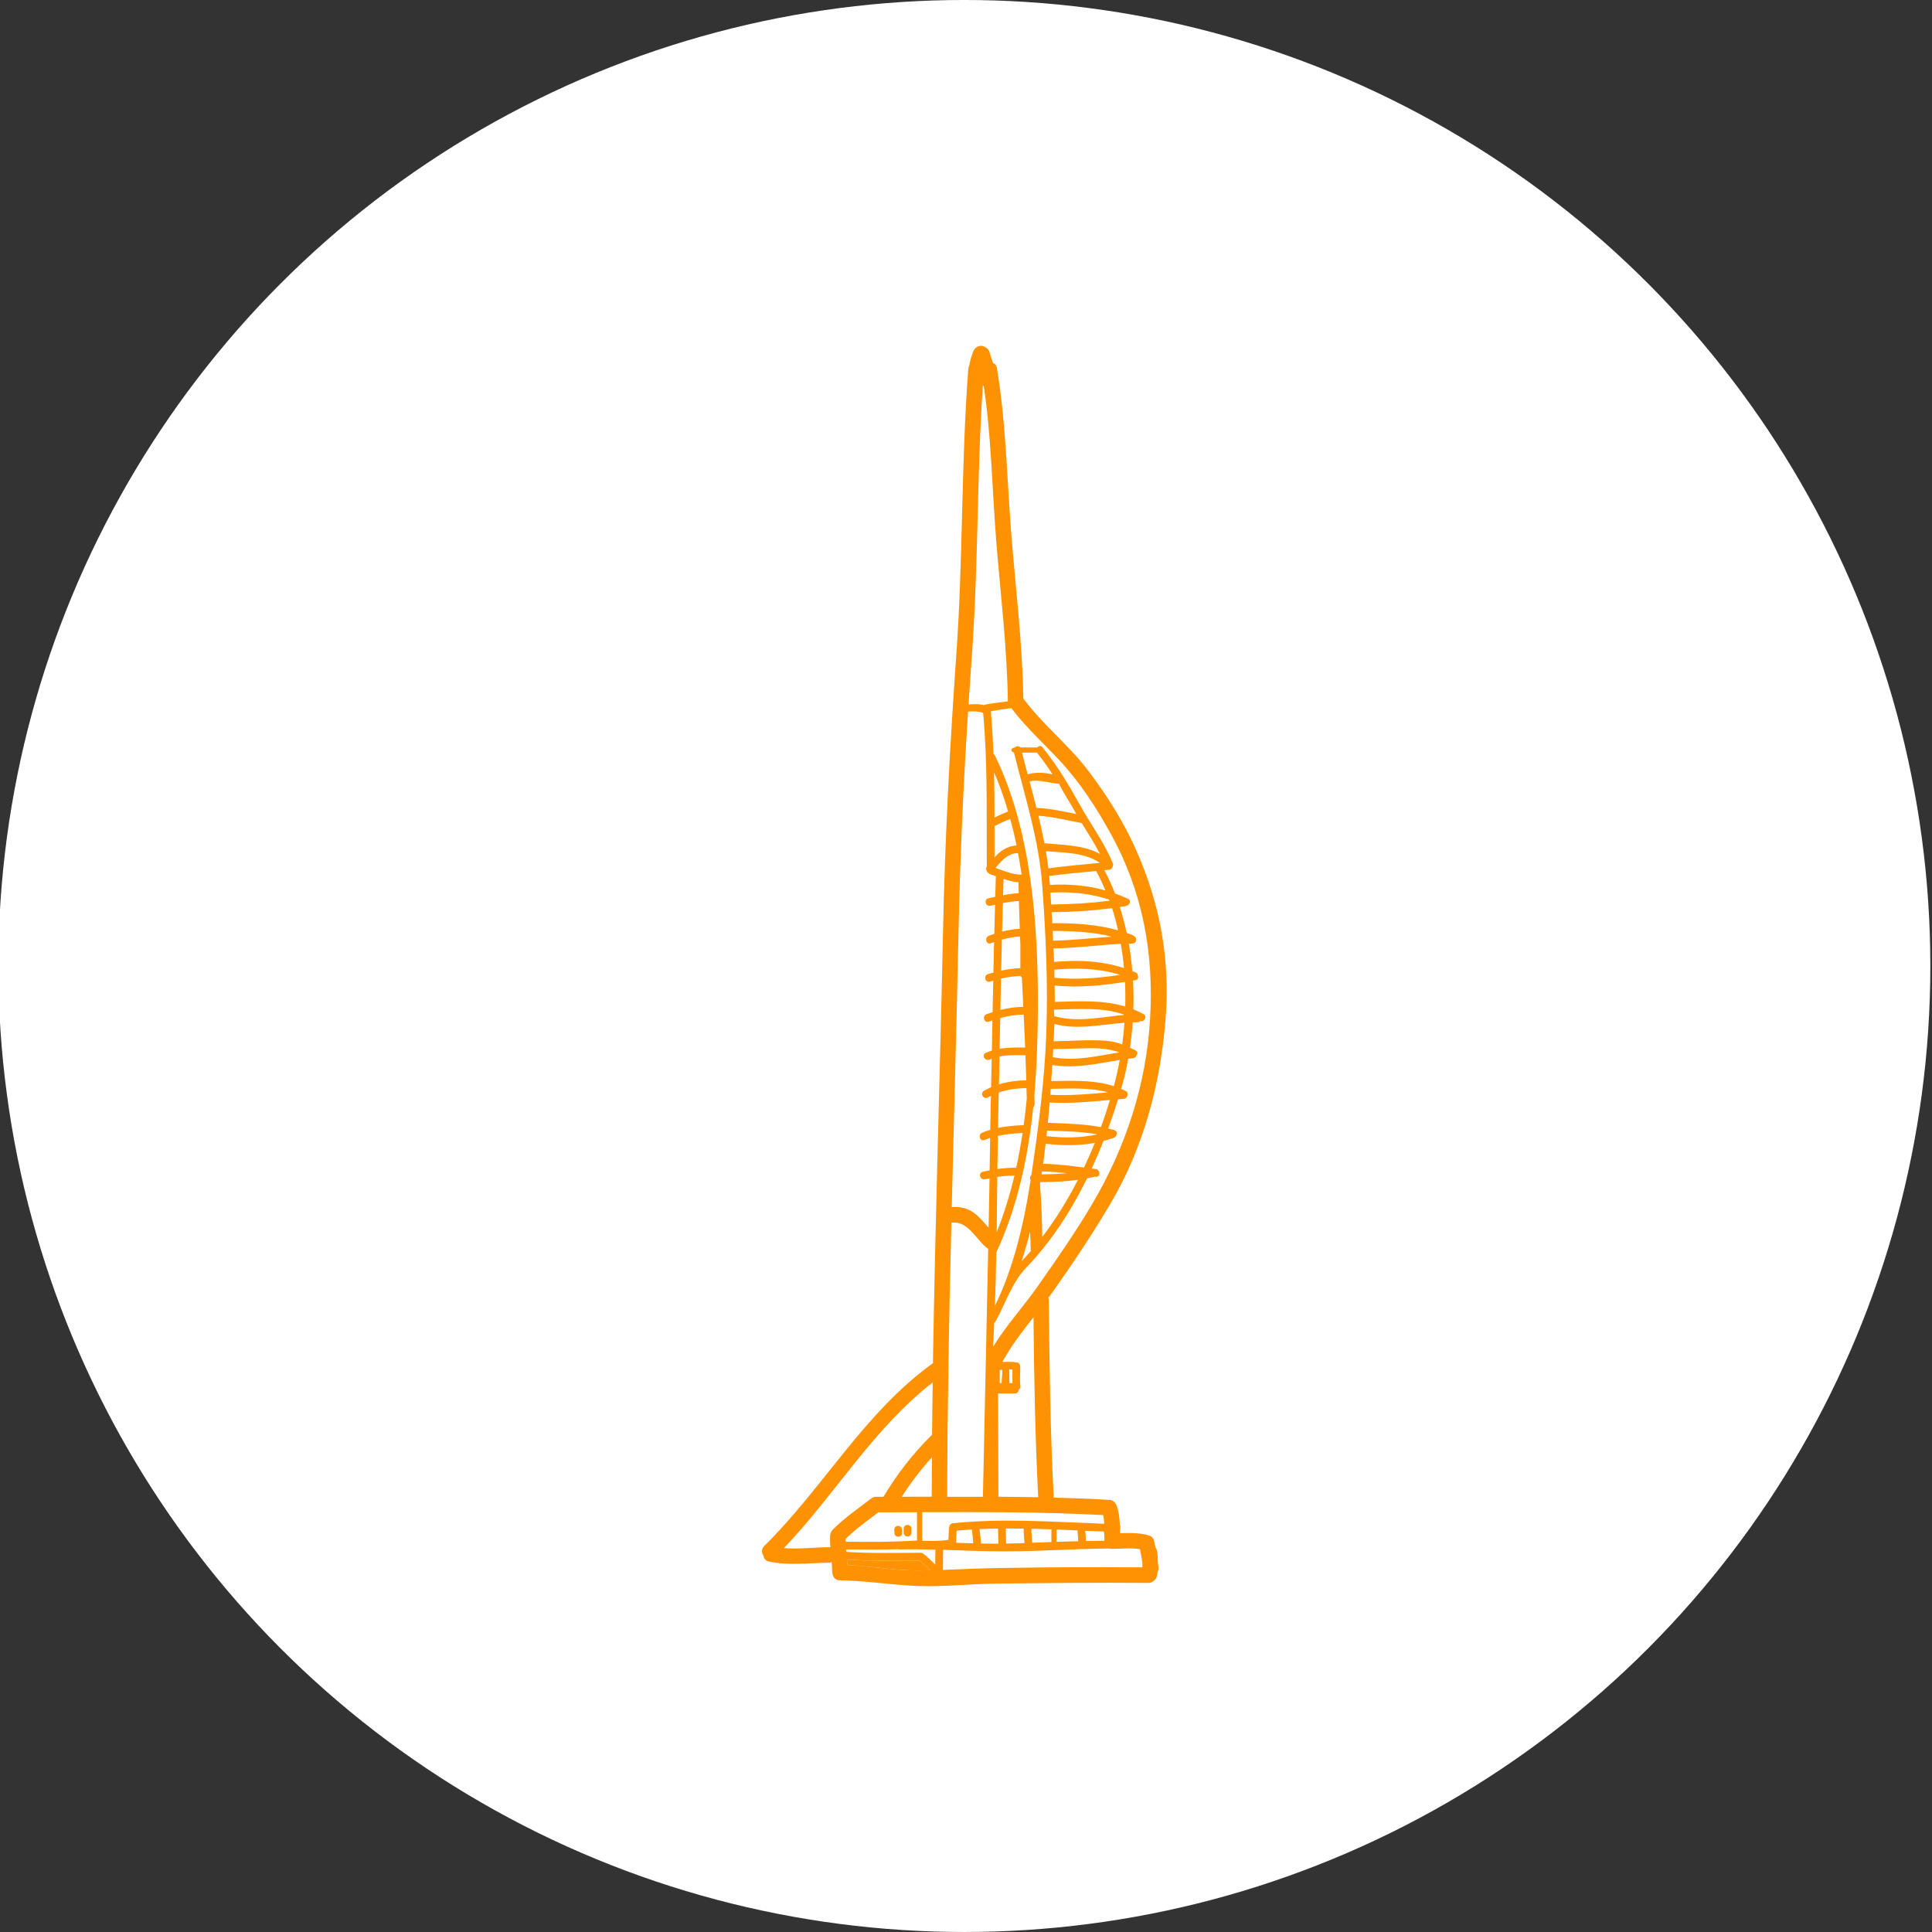 <svg xmlns:inkscape="http://www.inkscape.org/namespaces/inkscape" xmlns:sodipodi="http://sodipodi.sourceforge.net/DTD/sodipodi-0.dtd" xmlns="http://www.w3.org/2000/svg" xmlns:svg="http://www.w3.org/2000/svg" width="500" viewBox="0 0 375 375" height="500" preserveAspectRatio="xMidYMid meet" id="svg7" sodipodi:docname="pro homes what's included (4).svg" inkscape:version="1.3 (0e150ed6c4, 2023-07-21)"><rect x="0" y="0" width="375" height="375" fill="#333333" stroke="none"/><defs id="defs2"><clipPath id="d8afbf8759"><path d="M 187.5 0 L 215.18 40.398 L 255.523 12.77 L 266.805 60.48 L 314.359 49.355 L 307.715 97.938 L 356.062 104.816 L 332.391 147.707 L 375 171.66 L 337.5 203.07 L 368.613 240.863 L 322.348 256.547 L 337.77 303.074 L 288.988 300.914 L 286.629 349.895 L 241.918 330.18 L 222.102 375 L 187.5 340.398 L 152.898 375 L 133.082 330.18 L 88.371 349.895 L 86.012 300.914 L 37.23 303.074 L 52.648 256.547 L 6.387 240.863 L 37.5 203.07 L 0 171.66 L 42.609 147.707 L 18.938 104.816 L 67.285 97.938 L 60.641 49.355 L 108.195 60.48 L 119.477 12.77 L 159.82 40.398 Z M 187.5 0 " clip-rule="nonzero" id="path1"></path></clipPath><clipPath id="cfe0e6fe60"><path d="M 147.258 67 L 227 67 L 227 308 L 147.258 308 Z M 147.258 67 " clip-rule="nonzero" id="path2"></path></clipPath></defs><circle style="fill:#ffffff;fill-opacity:1;stroke:none;stroke-width:15.616" id="path3" cx="187.177" cy="187.498" r="187.5"></circle><g clip-path="url(#cfe0e6fe60)" id="g5"><path fill="#ff9202" d="M 177.992 299.008 C 177.992 297.195 177.992 295.402 177.992 293.539 L 177.992 293.531 C 175.484 293.531 172.977 293.539 170.484 293.539 C 168.324 295.199 166.09 296.789 164.129 298.695 C 164.129 298.875 164.137 299.062 164.137 299.242 C 168.762 299.305 173.379 299.32 177.992 299.008 Z M 177.914 304.82 C 178.777 304.82 179.648 304.797 180.516 304.773 C 179.875 304.117 179.215 303.465 178.488 302.895 C 173.777 302.91 169.09 303.02 164.391 302.73 C 164.422 303.082 164.453 303.426 164.477 303.773 C 168.965 303.977 173.41 304.82 177.914 304.82 Z M 180.848 290.504 C 180.848 287.957 180.863 285.41 180.887 282.863 C 178.715 285.254 176.777 287.801 175.031 290.52 C 176.977 290.52 178.91 290.504 180.848 290.504 Z M 180.918 278.461 C 180.941 275.09 180.988 271.711 181.035 268.336 C 169.57 277.199 162.055 290.137 152.156 300.488 C 155.062 300.723 158.031 300.34 160.941 300.309 C 161.035 300.309 161.105 300.316 161.184 300.324 C 161.129 299.625 161.098 298.922 161.113 298.215 C 161.113 298.004 161.16 297.816 161.223 297.652 C 161.27 297.402 161.402 297.133 161.629 296.906 C 163.824 294.688 166.387 292.965 168.824 291.047 C 168.902 290.992 168.988 290.934 169.074 290.887 C 169.309 290.668 169.641 290.527 170.047 290.527 C 170.516 290.527 171.004 290.527 171.473 290.527 C 174.113 286.102 177.258 282.086 180.918 278.461 Z M 181.535 303.695 C 181.535 302.723 181.52 301.75 181.566 300.785 C 179.262 300.723 176.945 300.699 174.609 300.746 C 174.516 300.746 174.438 300.723 174.355 300.699 C 170.988 300.809 167.602 300.785 164.223 300.746 C 164.238 300.902 164.246 301.062 164.262 301.219 C 169.059 301.531 173.863 301.406 178.668 301.391 C 178.684 301.391 178.707 301.406 178.738 301.406 C 178.871 301.398 179.02 301.422 179.168 301.539 C 180.031 302.188 180.785 302.941 181.535 303.695 Z M 185.578 299.453 C 186.684 299.492 187.789 299.531 188.902 299.562 C 188.879 298.664 188.73 297.77 188.637 296.875 C 187.648 296.938 186.66 297.016 185.68 297.117 C 185.625 297.887 185.586 298.672 185.578 299.453 Z M 191.809 242.387 C 191.668 242.332 191.535 242.238 191.418 242.129 C 189.285 240.293 187.805 236.926 184.664 237.324 C 184.434 246.57 184.23 255.828 184.082 265.09 C 184.113 265.27 184.113 265.457 184.082 265.621 C 183.949 273.93 183.863 282.504 183.855 290.527 C 186.16 290.527 188.465 290.527 190.785 290.527 C 190.793 290.527 191.426 260.715 191.809 242.387 Z M 193.316 170.074 C 192.961 169.941 192.609 169.824 192.258 169.715 C 192.172 169.684 192.102 169.637 192.027 169.582 C 191.824 169.527 191.668 169.363 191.582 169.145 C 191.371 168.883 191.309 168.508 191.535 168.18 C 191.473 158.266 191.723 148.281 190.832 138.398 C 189.93 138 188.902 138.078 187.898 138.109 C 186.98 152.473 186.332 166.809 186.043 181.219 C 185.664 198.906 185.164 216.602 184.734 234.289 C 186.441 234.164 188.047 234.543 189.449 235.727 C 190.352 236.5 191.105 237.402 191.887 238.297 C 191.988 233.383 192.062 229.809 192.07 228.703 C 191.754 228.766 191.457 228.828 191.16 228.898 C 190.203 229.117 189.812 227.66 190.75 227.441 C 191.199 227.34 191.637 227.254 192.086 227.16 C 192.109 225.066 192.141 222.973 192.18 220.883 C 191.809 221 191.434 221.133 191.066 221.281 C 190.172 221.656 189.781 220.199 190.664 219.84 C 191.168 219.629 191.684 219.457 192.211 219.309 C 192.219 218.586 192.227 217.863 192.25 217.145 C 192.281 215.664 192.312 214.188 192.336 212.715 C 192.141 212.816 191.934 212.902 191.746 213.016 C 190.91 213.5 190.156 212.207 190.988 211.723 C 191.434 211.461 191.895 211.242 192.367 211.039 C 192.414 209.199 192.453 207.348 192.492 205.516 C 192.352 205.57 192.219 205.609 192.086 205.664 C 191.207 206.055 190.445 204.762 191.324 204.363 C 191.715 204.191 192.117 204.039 192.523 203.922 C 192.562 201.965 192.586 200.004 192.625 198.055 C 192.391 198.133 192.148 198.211 191.91 198.305 C 190.988 198.625 190.594 197.168 191.504 196.848 C 191.887 196.715 192.281 196.59 192.664 196.461 C 192.703 194.426 192.75 192.387 192.789 190.352 C 192.578 190.414 192.367 190.461 192.164 190.531 C 191.223 190.828 190.832 189.379 191.754 189.074 C 192.109 188.953 192.469 188.875 192.82 188.773 C 192.859 186.801 192.898 184.832 192.953 182.867 C 192.742 182.945 192.531 183.008 192.32 183.086 C 191.426 183.445 191.035 181.996 191.918 181.637 C 192.281 181.496 192.625 181.383 192.992 181.258 C 193.031 179.379 193.086 177.496 193.141 175.617 C 192.836 175.68 192.539 175.742 192.242 175.812 C 191.293 176.023 190.895 174.582 191.832 174.363 C 192.289 174.262 192.742 174.16 193.18 174.059 C 193.219 172.766 193.25 171.465 193.289 170.152 C 193.289 170.121 193.316 170.105 193.316 170.074 Z M 193.785 299.633 C 193.746 298.641 193.73 297.156 193.73 296.695 C 192.531 296.711 191.332 296.75 190.133 296.805 C 190.219 297.738 190.383 298.664 190.406 299.594 C 191.527 299.625 192.664 299.633 193.785 299.633 Z M 193.031 158.68 C 193.895 158.25 194.781 157.859 195.672 157.512 C 194.906 154.895 194.012 152.34 192.938 149.871 C 193.008 152.805 193.031 155.742 193.031 158.68 Z M 196.902 228.18 C 195.789 228.18 194.68 228.273 193.574 228.438 C 193.535 232.02 193.504 235.598 193.457 239.18 C 194.875 235.625 196.012 231.949 196.902 228.18 Z M 194.418 268.461 C 194.426 267.598 194.57 266.734 194.555 265.875 C 194.332 265.906 194.043 265.922 194.043 265.953 C 194.043 266.789 194.043 267.629 194.043 268.461 C 194.043 268.461 194.176 268.461 194.418 268.461 Z M 195.625 136.133 C 195.484 125.617 194.168 115.125 193.34 104.652 C 192.57 94.781 192.367 83.887 190.918 74.859 C 190.863 74.859 190.816 74.859 190.766 74.859 C 189.609 91.91 189.914 109.574 188.652 127.012 C 188.418 130.281 188.203 133.461 187.992 136.723 C 189.012 136.699 190.023 136.582 190.965 136.871 C 191.043 136.801 191.145 136.785 191.277 136.754 C 192.719 136.48 194.176 136.324 195.625 136.133 Z M 197.312 164.105 C 196.965 162.371 196.551 160.656 196.09 158.965 C 195.094 159.34 194.121 159.77 193.18 160.273 C 193.125 160.297 193.039 160.297 193.039 160.32 C 193.039 162.363 193.039 164.41 193.039 166.449 C 194.043 165.211 195.547 164.199 197.312 164.105 Z M 196.535 268.461 C 196.48 267.582 196.52 266.719 196.52 265.852 C 196.309 265.828 196.098 265.801 195.887 265.801 C 195.902 266.68 195.934 267.574 195.926 268.461 C 196.152 268.461 196.348 268.461 196.535 268.461 Z M 197.242 226.672 C 197.734 224.434 198.141 222.176 198.488 219.91 C 196.879 219.98 195.266 220.129 193.691 220.48 C 193.652 222.629 193.621 224.762 193.59 226.91 C 194.805 226.734 196.02 226.648 197.242 226.672 Z M 197.734 173.375 C 197.719 172.66 197.695 171.965 197.688 171.25 C 196.691 171.18 195.727 170.914 194.789 170.602 C 194.758 171.652 194.727 172.703 194.695 173.758 C 195.695 173.562 196.715 173.422 197.734 173.375 Z M 197.938 180.266 C 197.867 178.469 197.812 176.676 197.766 174.879 C 196.723 174.941 195.68 175.09 194.656 175.289 C 194.609 177.137 194.555 178.973 194.504 180.82 C 195.625 180.539 196.77 180.352 197.938 180.266 Z M 198.055 187.914 C 198.055 186.477 198.055 184.762 198.055 183.305 C 198.039 182.797 198.008 182.285 197.984 181.77 C 196.785 181.863 195.617 182.059 194.465 182.371 C 194.418 184.379 194.371 186.383 194.332 188.391 C 195.555 188.133 196.801 187.969 198.055 187.914 Z M 193.227 168.461 C 194.906 169.043 196.52 169.777 198.297 169.762 C 198.086 168.359 197.852 166.965 197.594 165.586 C 195.695 165.57 194.379 167.059 193.227 168.461 Z M 198.621 195.438 C 198.527 193.539 198.441 191.652 198.348 189.754 C 198.227 189.676 198.156 189.559 198.102 189.418 C 196.824 189.473 195.555 189.66 194.301 189.934 C 194.262 191.973 194.215 194 194.176 196.039 C 195.625 195.664 197.117 195.43 198.621 195.438 Z M 197.195 299.57 C 197.742 299.555 198.297 299.523 198.848 299.508 C 198.793 298.57 198.691 297.637 198.691 296.703 C 197.539 296.688 196.379 296.672 195.234 296.672 C 195.234 297.566 195.234 298.602 195.289 299.609 C 195.926 299.602 196.551 299.594 197.195 299.57 Z M 194.027 203.57 C 195.648 203.297 197.328 203.312 198.98 203.328 C 198.895 201.203 198.801 199.062 198.699 196.941 C 197.141 196.926 195.633 197.191 194.145 197.598 C 194.105 199.59 194.066 201.578 194.027 203.57 Z M 199.199 209.699 C 199.16 208.078 199.098 206.453 199.043 204.832 C 197.367 204.793 195.633 204.738 194.004 205.066 C 193.965 206.871 193.926 208.672 193.895 210.484 C 195.594 209.949 197.391 209.715 199.199 209.699 Z M 199.293 213.281 C 199.27 212.59 199.246 211.895 199.238 211.203 C 197.406 211.211 195.578 211.461 193.855 212.066 C 193.824 213.758 193.793 215.449 193.754 217.145 C 193.746 217.738 193.73 218.336 193.723 218.922 C 195.359 218.594 197.051 218.453 198.699 218.383 C 198.934 216.688 199.129 214.98 199.293 213.281 Z M 200.102 242.801 C 200.086 242.746 200.062 242.699 200.062 242.629 C 200.055 241.445 199.992 240.27 199.945 239.086 C 199.449 241.023 198.895 242.941 198.289 244.809 C 198.91 244.164 199.512 243.492 200.102 242.801 Z M 201.52 290.613 C 200.918 279 200.711 267.309 200.602 255.668 C 198.41 258.461 196.23 261.266 194.543 264.375 C 195.469 264.305 196.387 264.297 197.336 264.438 C 197.375 264.438 197.391 264.453 197.43 264.461 C 197.484 264.477 197.547 264.492 197.602 264.523 C 197.617 264.531 197.633 264.547 197.641 264.547 C 197.844 264.668 197.992 264.855 198.016 265.16 C 198.078 266.422 197.867 267.715 198.062 268.969 C 198.125 269.297 197.984 269.547 197.773 269.723 C 197.703 270.121 197.469 270.465 197.051 270.465 C 196.238 270.465 194.789 270.465 193.723 270.465 C 193.746 277.238 193.785 283.844 193.793 290.52 C 196.371 290.527 198.941 290.566 201.52 290.613 Z M 199.457 150.297 C 201.027 149.84 202.711 149.941 204.309 150.305 C 203.359 148.871 202.383 147.457 201.285 146.109 C 201.277 146.094 201.27 146.07 201.254 146.062 C 201.199 146.062 201.137 146.078 201.066 146.078 C 200.5 146.078 199.309 146.078 198.379 146.078 C 198.73 147.496 199.09 148.902 199.457 150.297 Z M 202.305 240.09 C 204.906 236.672 207.219 232.918 209.223 229.008 C 206.801 229.34 204.363 229.441 201.926 229.441 C 201.902 229.559 201.887 229.684 201.863 229.809 C 202.117 233.234 202.258 236.656 202.305 240.09 Z M 207.164 227.723 C 205.531 227.543 203.895 227.426 202.25 227.371 C 202.219 227.559 202.195 227.738 202.156 227.934 C 203.832 227.934 205.5 227.871 207.164 227.723 Z M 204.074 299.312 C 204.074 298.488 204.074 297.668 204.074 296.844 C 202.781 296.805 201.488 296.75 200.195 296.727 C 200.195 297.637 200.281 298.547 200.352 299.445 C 201.598 299.398 202.828 299.352 204.074 299.312 Z M 204.512 182.574 C 208.297 182.512 212.059 182.059 215.828 181.801 C 212.09 180.883 208.25 180.711 204.324 180.688 C 204.355 181.32 204.387 181.949 204.41 182.59 C 204.457 182.582 204.473 182.574 204.512 182.574 Z M 203.117 220.516 C 206.465 220.906 209.789 220.891 213.039 220.168 C 209.805 219.621 206.543 219.559 203.234 219.457 C 203.203 219.809 203.156 220.16 203.117 220.516 Z M 208.91 158 C 208.762 157.75 208.613 157.465 208.473 157.215 C 207.516 155.5 206.543 154.105 205.516 152.098 L 205.508 152.098 C 203.715 152.098 201.699 151.164 199.852 151.691 C 200.305 153.383 200.742 155.117 201.168 156.809 C 203.809 156.902 206.34 157.496 208.91 158 Z M 215.07 212.035 C 211.488 211.039 207.633 211.289 203.934 211.344 C 203.902 211.723 203.871 212.105 203.855 212.496 C 207.609 212.707 211.332 212.355 215.07 212.035 Z M 213.473 167.488 C 210.539 165.43 206.504 165.516 203 165.211 C 203.195 166.312 203.352 167.426 203.496 168.547 C 206.801 168.094 210.141 167.797 213.473 167.488 Z M 205.078 299.273 C 206.48 299.234 207.875 299.195 209.27 299.148 C 209.254 298.449 209.215 297.754 209.129 297.055 C 207.789 297 206.434 296.945 205.078 296.883 C 205.078 297.691 205.078 298.773 205.078 299.273 Z M 217.43 189.223 C 213.344 187.945 208.863 187.82 204.641 188.219 C 204.656 188.742 204.664 189.27 204.68 189.785 C 208.98 190.207 213.188 189.863 217.43 189.223 Z M 213.504 165.75 C 212.453 163.703 211.168 161.723 209.945 159.746 C 207.148 159.262 204.395 158.5 201.559 158.336 C 201.988 160.109 202.367 161.887 202.711 163.672 C 206.301 164.027 210.312 163.988 213.504 165.75 Z M 210.406 226.617 C 211.16 225.035 211.855 223.438 212.516 221.824 C 209.371 222.41 206.16 222.379 202.953 221.996 C 202.805 223.289 202.641 224.582 202.461 225.875 C 205.125 225.977 207.766 226.266 210.406 226.617 Z M 217.305 204.254 C 215.305 203.609 213.359 203.406 211.035 203.461 C 208.84 203.508 206.629 203.602 204.434 203.625 C 204.402 204.16 204.371 204.691 204.332 205.23 C 204.387 205.23 204.41 205.223 204.465 205.223 C 208.801 206.023 213.031 204.949 217.305 204.254 Z M 214.551 172.836 C 214.02 171.543 213.422 170.281 212.766 169.066 C 209.719 169.348 206.66 169.605 203.637 170.035 C 203.684 170.609 203.754 171.18 203.793 171.762 C 207.383 171.543 211.082 171.855 214.551 172.836 Z M 213.691 218.766 C 214.34 217.012 214.922 215.246 215.438 213.5 C 211.535 213.844 207.656 214.23 203.738 213.992 C 203.621 215.301 203.504 216.625 203.387 217.949 C 206.855 218.062 210.289 218.148 213.691 218.766 Z M 214.34 295.762 C 214.301 295.191 214.246 294.625 214.129 294.078 C 202.484 293.441 190.703 293.488 178.996 293.516 C 178.996 293.531 178.996 293.531 178.996 293.539 C 178.996 295.145 178.996 297.941 178.996 299.062 C 180.703 299.086 182.406 299.172 184.09 298.875 C 184.113 298.113 184.152 297.363 184.199 296.609 C 184.199 296.555 184.223 296.523 184.23 296.484 C 184.246 296.109 184.48 295.707 184.953 295.66 C 194.688 294.656 204.574 295.41 214.34 295.762 Z M 214.379 298.758 C 214.363 298.68 214.355 298.625 214.355 298.555 C 214.355 298.555 214.355 298.301 214.363 297.957 C 214.34 297.73 214.293 297.504 214.254 297.266 C 213.047 297.211 211.848 297.172 210.641 297.125 C 210.719 297.793 210.758 298.449 210.766 299.109 C 211.973 299.094 213.148 299.086 214.324 299.07 C 214.34 298.961 214.348 298.852 214.379 298.758 Z M 215.344 174.832 C 215.305 174.746 215.281 174.676 215.258 174.598 C 211.621 173.406 207.695 173.031 203.887 173.258 C 203.934 174.027 203.988 174.801 204.035 175.57 C 204.066 175.562 204.098 175.555 204.137 175.555 C 207.898 175.531 211.621 175.305 215.344 174.832 Z M 217.012 180.57 C 216.684 179.105 216.301 177.668 215.844 176.266 C 211.957 176.777 208.07 177.027 204.137 177.059 C 204.137 177.059 204.121 177.043 204.113 177.043 C 204.16 177.758 204.207 178.469 204.246 179.184 C 208.613 179.191 212.859 179.402 217.012 180.57 Z M 216.355 210.254 C 216.73 208.797 217.059 207.277 217.352 205.734 C 212.969 206.422 208.723 207.48 204.246 206.707 C 204.184 207.738 204.113 208.781 204.043 209.84 C 208.133 209.785 212.312 209.566 216.199 210.82 C 216.254 210.641 216.309 210.453 216.355 210.254 Z M 218.164 187.906 C 218.031 186.32 217.812 184.762 217.547 183.203 C 213.203 183.43 208.871 184.02 204.512 184.082 C 204.504 184.082 204.496 184.066 204.488 184.066 C 204.527 184.949 204.566 185.836 204.598 186.715 C 209.098 186.281 213.84 186.492 218.164 187.906 Z M 217.828 202.73 C 218.016 201.344 218.156 199.926 218.258 198.516 C 213.691 198.836 209.191 199.965 204.664 198.75 C 204.625 199.879 204.574 201 204.512 202.113 C 207.844 202.066 211.199 201.777 214.527 201.996 C 215.773 202.074 216.809 202.348 217.828 202.73 Z M 218.117 197.012 C 218.117 196.965 218.117 196.941 218.117 196.91 C 214.105 195.492 209.121 195.844 204.566 195.977 C 204.559 196.398 204.641 196.832 204.625 197.246 C 204.703 197.246 204.711 197.246 204.781 197.27 C 209.238 198.523 214.105 197.332 218.117 197.012 Z M 218.414 195.367 C 218.453 193.781 218.438 192.184 218.359 190.586 C 213.84 191.312 209.324 191.746 204.711 191.289 C 204.727 192.34 204.727 193.406 204.727 194.473 C 209.324 194.34 214.035 194.055 218.414 195.367 Z M 221.73 304.227 C 221.738 303.977 221.746 303.734 221.746 303.48 C 221.621 302.559 221.465 301.633 221.277 300.707 C 219.473 300.387 217.609 300.629 215.781 300.637 C 215.602 300.637 215.445 300.613 215.305 300.566 C 208.582 300.605 202.035 301.109 195.336 301.117 C 191.215 301.133 187.156 300.949 183.07 300.824 C 183 302.117 183.078 303.41 183.023 304.719 C 186.402 304.602 189.789 304.43 193.172 304.367 C 202.711 304.188 212.188 304.156 221.73 304.227 Z M 223.234 197.699 C 223.973 185.043 221.816 173.125 215.656 161.949 C 212.883 156.902 209.734 151.988 205.797 147.75 C 202.602 144.301 199.137 141.215 196.301 137.445 C 194.984 137.609 193.676 137.805 192.367 138.039 C 192.359 138.109 192.352 138.164 192.328 138.227 C 192.57 140.922 192.727 143.625 192.836 146.332 C 192.938 146.395 193.039 146.48 193.102 146.621 C 200.234 161.156 201.527 179.723 201.457 195.711 C 201.426 201.227 201.254 206.879 200.773 212.504 C 200.781 213.102 200.805 213.695 200.812 214.293 C 200.812 214.551 200.703 214.746 200.555 214.863 C 199.543 224.637 197.484 234.289 193.379 243.105 C 193.324 246.562 193.242 250.004 193.117 253.445 C 196.684 246.281 198.777 237.332 199.961 229.543 C 199.992 229.379 200.016 229.219 200.031 229.055 C 199.859 228.742 199.898 228.312 200.188 228.086 C 201.535 219.055 202.734 209.918 203.078 200.805 C 203.449 191.148 202.992 181.543 202.305 171.918 C 201.645 162.867 198.957 154.77 196.809 146.055 C 196.098 145.914 196.152 145.172 196.941 145.102 C 197.234 144.801 197.766 144.738 198.047 145.078 C 199.418 145.078 200.242 145.078 201.066 145.078 C 201.152 145.078 201.23 145.102 201.301 145.109 C 201.551 144.777 202.02 144.637 202.352 145.055 C 205.242 148.609 207.547 152.496 209.766 156.504 C 211.809 160.18 214.457 163.703 216.004 167.613 C 216.098 167.852 216.059 168.047 215.965 168.203 C 215.891 168.5 215.672 168.781 215.281 168.82 C 214.977 168.852 214.668 168.867 214.363 168.902 C 215.133 170.359 215.82 171.863 216.426 173.422 C 217.281 173.734 218.117 174.066 218.941 174.457 C 219.629 174.801 219.285 175.68 218.668 175.812 C 218.605 175.844 218.535 175.883 218.438 175.891 C 218.078 175.953 217.719 175.992 217.352 176.055 C 217.875 177.699 218.328 179.379 218.691 181.086 C 219.051 181.219 219.402 181.328 219.766 181.469 C 219.883 181.52 219.977 181.59 220.055 181.676 C 220.766 181.902 220.688 183.125 219.812 183.141 C 219.566 183.141 219.332 183.148 219.105 183.156 C 219.402 184.918 219.629 186.707 219.789 188.5 C 220.008 188.578 220.227 188.664 220.445 188.75 C 220.688 188.859 220.797 189.031 220.812 189.223 C 221.027 189.629 220.945 190.16 220.383 190.254 C 220.227 190.277 220.07 190.312 219.914 190.336 C 220.016 192.191 220.047 194.055 219.984 195.906 C 220.648 196.18 221.309 196.477 221.949 196.84 C 222.75 197.293 222.098 198.461 221.309 198.18 C 221.191 198.336 221.012 198.43 220.742 198.43 C 220.453 198.422 220.156 198.43 219.867 198.43 C 219.742 200.098 219.566 201.754 219.332 203.375 C 219.668 203.531 220.016 203.688 220.375 203.859 C 220.875 204.102 220.836 204.605 220.562 204.934 C 220.453 205.16 220.258 205.355 219.938 205.379 C 219.621 205.43 219.309 205.469 218.988 205.508 C 218.668 207.27 218.281 208.992 217.805 210.664 C 217.75 210.891 217.68 211.109 217.609 211.344 C 217.906 211.469 218.195 211.609 218.504 211.762 C 218.863 211.941 218.934 212.285 218.832 212.59 C 218.793 212.926 218.559 213.258 218.117 213.289 C 217.75 213.32 217.375 213.352 217.012 213.383 C 216.434 215.262 215.789 217.16 215.102 219.055 C 215.477 219.148 215.867 219.227 216.254 219.34 C 216.926 219.52 216.895 220.332 216.473 220.672 C 216.441 220.703 216.426 220.711 216.402 220.719 C 216.332 220.773 216.277 220.812 216.184 220.852 C 215.531 221.086 214.859 221.281 214.191 221.453 C 213.488 223.25 212.719 225.043 211.895 226.809 C 212.16 226.855 212.422 226.879 212.68 226.91 C 213.637 227.043 213.645 228.547 212.68 228.414 C 212.602 228.406 212.516 228.398 212.422 228.383 C 212.359 228.414 212.297 228.453 212.219 228.477 C 211.809 228.562 211.41 228.648 210.996 228.719 C 208.926 232.918 206.535 236.973 203.715 240.727 C 202.289 242.605 200.773 244.418 199.129 246.109 C 196.402 248.938 195.109 253.176 193.188 256.547 C 193.125 256.648 193.062 256.734 192.977 256.781 C 192.914 258.352 192.828 259.902 192.742 261.453 C 195.305 257.223 198.723 253.539 201.559 249.48 C 205.18 244.305 208.832 239.07 212.043 233.617 C 218.535 222.605 222.492 210.5 223.234 197.699 Z M 220.461 164.855 C 225.148 175.344 227.152 186.203 226.246 197.699 C 225.25 210.355 222.012 222.637 215.531 233.633 C 212.02 239.59 208.156 245.363 204.152 251.008 C 203.934 251.305 203.715 251.609 203.488 251.914 C 203.535 252.066 203.574 252.23 203.574 252.41 C 203.699 265.137 203.863 277.965 204.527 290.684 C 208.039 290.777 211.535 290.902 215.031 291.109 C 215.055 291.117 215.078 291.117 215.109 291.133 C 215.852 291.039 216.465 291.523 216.723 292.211 C 217.176 293.41 217.312 294.688 217.359 295.949 C 217.438 296.133 217.469 296.336 217.445 296.547 C 217.414 296.844 217.398 297.234 217.391 297.59 C 219.168 297.543 220.945 297.488 222.703 297.941 C 222.797 297.957 222.883 298.004 222.961 298.043 C 223.43 298.129 223.848 298.457 223.996 299.07 C 224.105 299.508 224.199 299.949 224.285 300.379 C 224.473 300.637 224.598 300.957 224.637 301.312 C 224.715 302.016 224.754 302.73 224.754 303.457 C 224.781 303.641 224.812 303.82 224.836 304 C 224.898 304.406 224.852 304.82 224.668 305.152 C 224.66 305.293 224.66 305.434 224.637 305.574 C 224.574 306.125 224.316 306.609 223.879 306.867 C 223.645 307.094 223.312 307.242 222.883 307.242 C 212.961 307.164 203.094 307.258 193.172 307.379 C 188.102 307.441 182.969 308.035 177.914 307.832 C 172.93 307.629 168.008 306.797 163.023 306.742 C 162.195 306.734 161.715 306.164 161.605 305.527 C 161.566 305.395 161.535 305.238 161.52 305.074 C 161.512 304.461 161.48 303.836 161.434 303.223 C 161.285 303.27 161.121 303.316 160.941 303.316 C 157.031 303.363 153.129 303.914 149.258 303.098 C 148.574 302.941 148.246 302.473 148.184 301.953 C 147.805 301.422 147.742 300.676 148.34 300.074 C 159.758 288.836 167.812 274.094 181.082 264.598 C 181.527 236.797 182.445 208.992 183.031 181.219 C 183.402 163.016 184.355 144.957 185.641 126.801 C 186.941 108.414 186.551 89.969 187.945 71.598 C 187.961 71.363 188.023 71.145 188.125 70.957 C 188.301 70.016 188.559 69.098 188.918 68.188 C 189.324 67.133 190.539 66.824 191.309 67.43 C 191.668 67.617 191.957 67.938 192.07 68.363 C 192.258 69.066 192.5 69.758 192.727 70.453 C 193.102 70.594 193.402 70.91 193.496 71.449 C 195.258 81.902 195.438 92.836 196.27 103.391 C 197.117 114.066 198.449 124.867 198.629 135.578 C 202.344 140.633 207.359 144.496 211.16 149.504 C 214.789 154.27 218.016 159.379 220.461 164.855 " fill-opacity="1" fill-rule="nonzero" id="path4"></path></g><path fill="#ff9202" d="M 180.516 304.773 C 179.648 304.797 178.777 304.82 177.914 304.82 C 173.41 304.82 168.965 303.977 164.477 303.773 C 164.453 303.426 164.422 303.082 164.391 302.73 C 169.09 303.02 173.777 302.91 178.488 302.895 C 179.215 303.465 179.875 304.117 180.516 304.773 " fill-opacity="1" fill-rule="nonzero" id="path5"></path><path fill="#ff9202" d="M 176.91 296.711 C 176.91 296.977 176.91 297.234 176.91 297.504 C 176.91 298.48 175.406 298.48 175.406 297.504 C 175.406 297.234 175.406 296.977 175.406 296.711 C 175.406 295.746 176.91 295.746 176.91 296.711 " fill-opacity="1" fill-rule="nonzero" id="path6"></path><path fill="#ff9202" d="M 175.109 297.551 C 175.117 298.52 173.613 298.52 173.605 297.551 C 173.605 297.41 173.613 297.25 173.59 297.117 C 173.527 296.711 173.691 296.312 174.113 296.195 C 174.477 296.094 174.977 296.312 175.047 296.727 C 175.086 297 175.109 297.266 175.109 297.551 " fill-opacity="1" fill-rule="nonzero" id="path7"></path></svg>